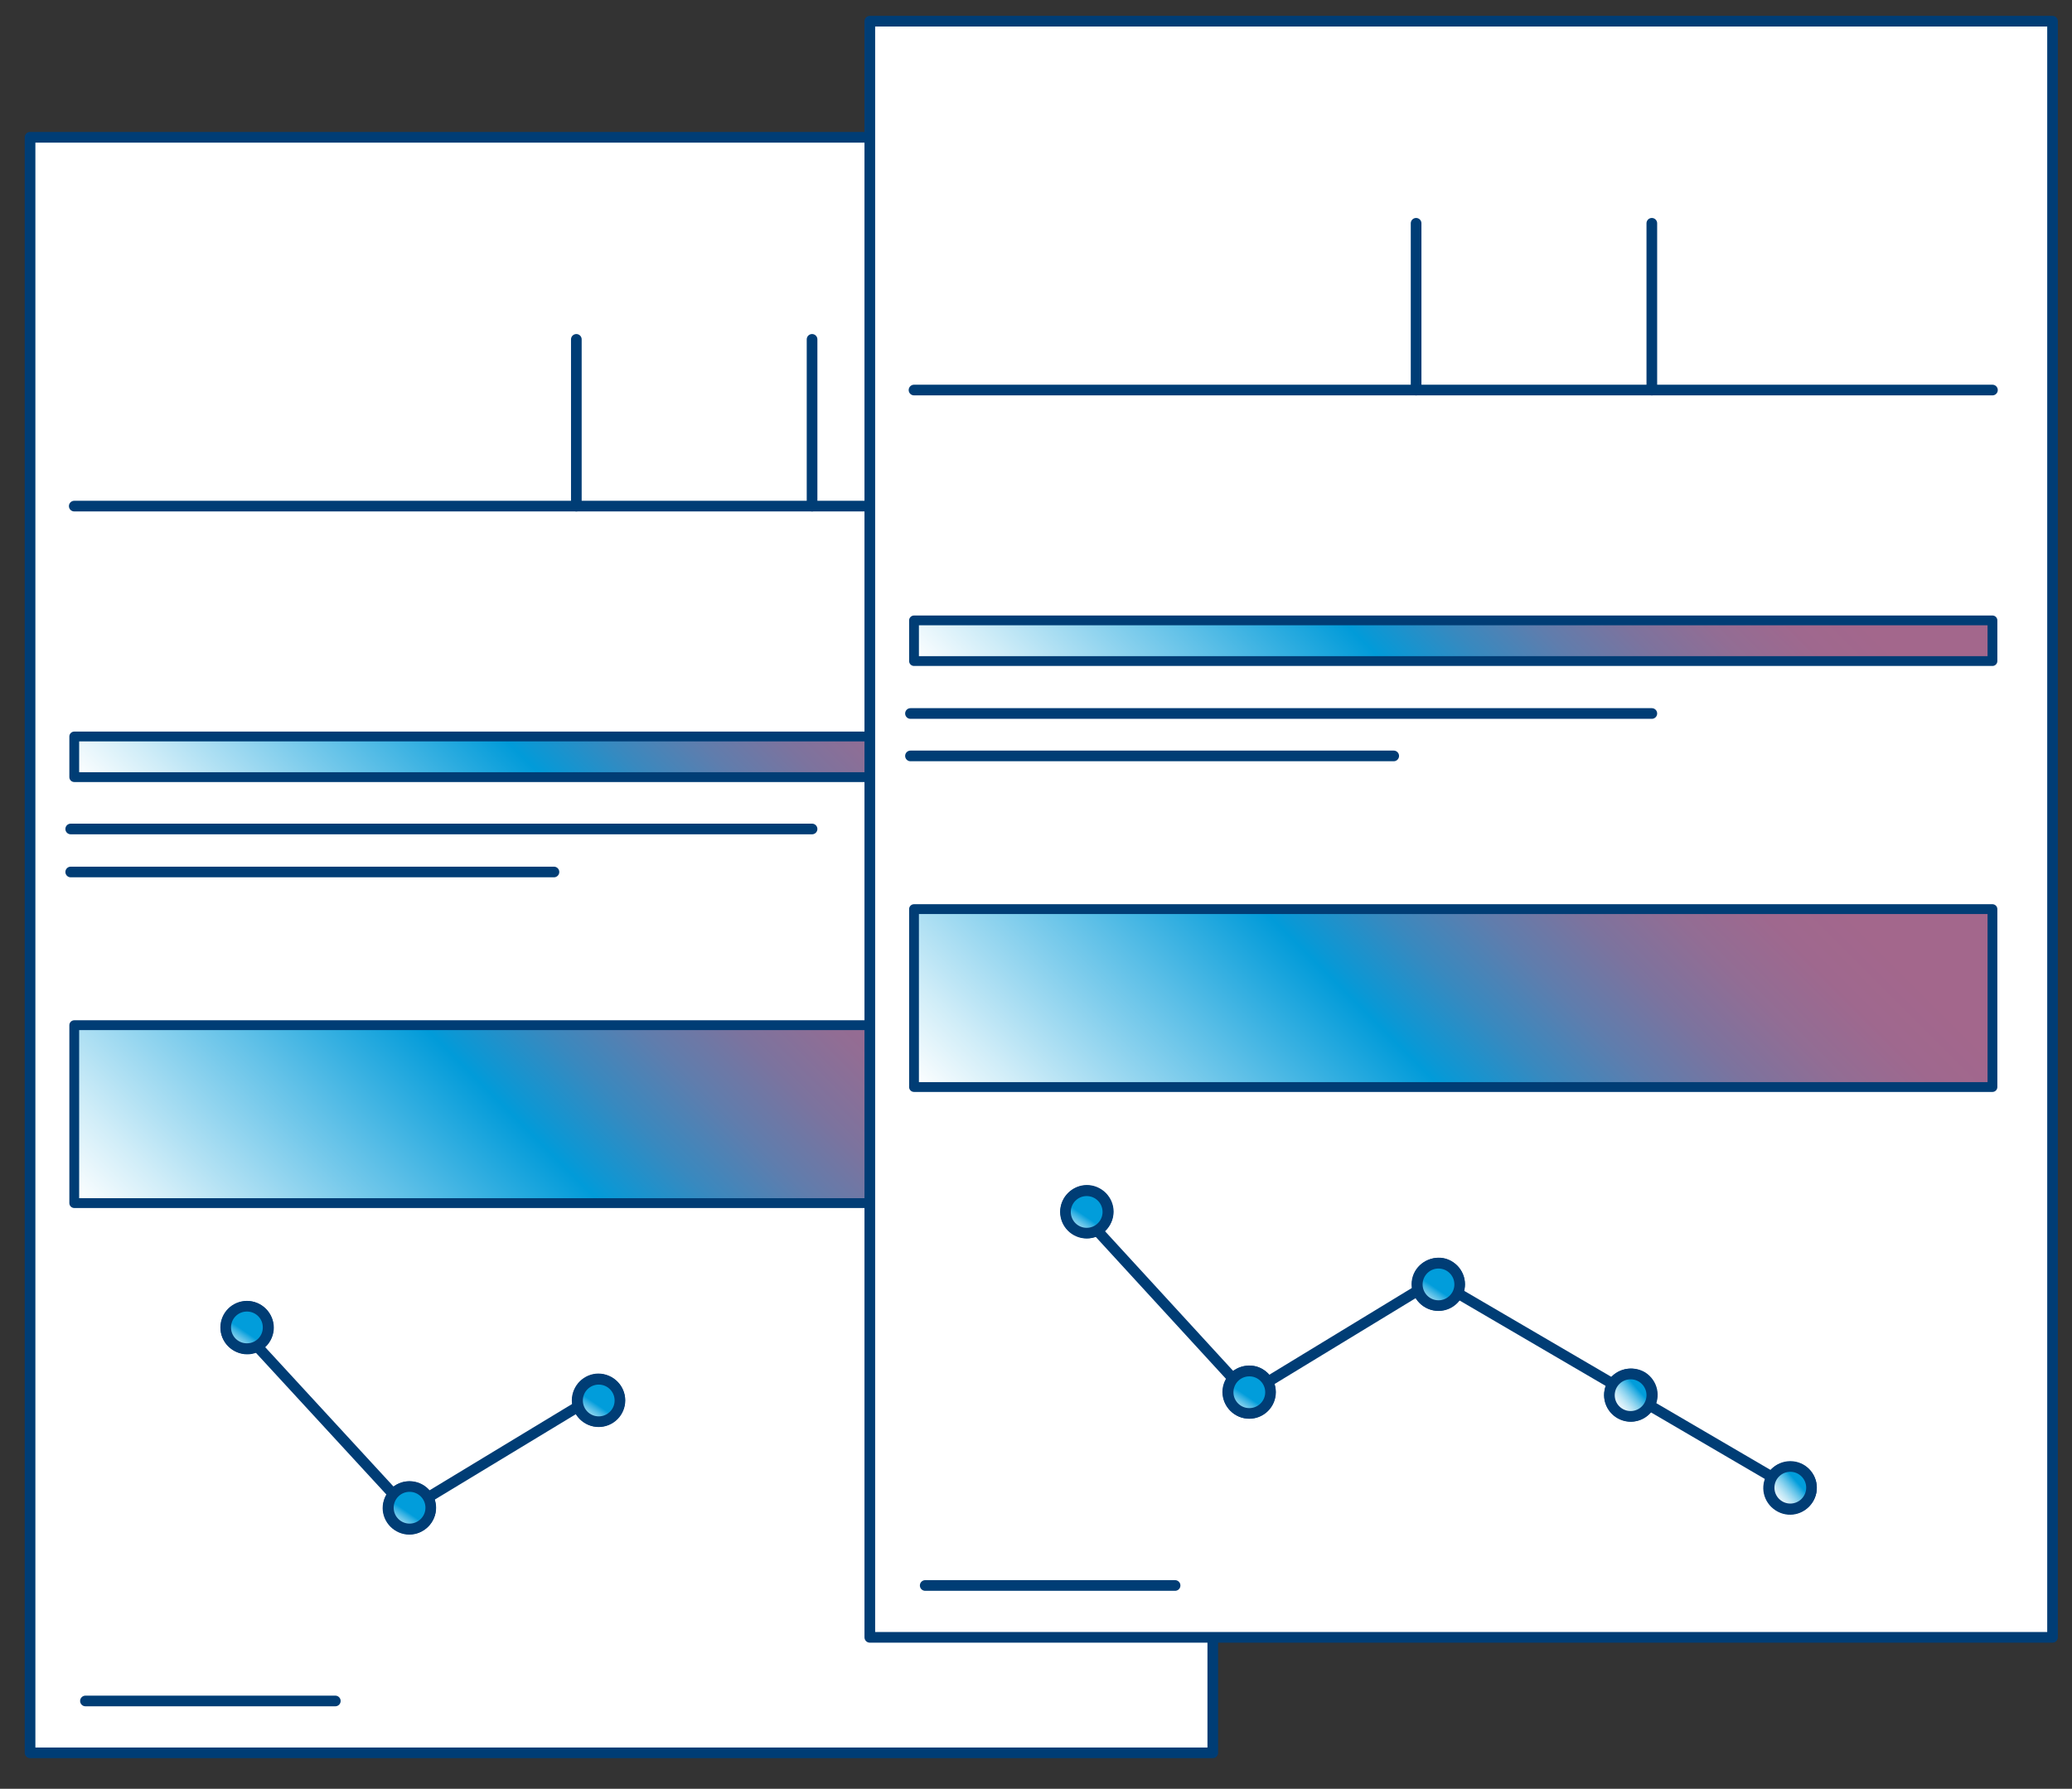 <?xml version="1.0" encoding="UTF-8"?> <!-- Generator: Adobe Illustrator 26.5.0, SVG Export Plug-In . SVG Version: 6.00 Build 0) --> <svg xmlns="http://www.w3.org/2000/svg" xmlns:xlink="http://www.w3.org/1999/xlink" version="1.1" id="Layer_1" x="0px" y="0px" viewBox="0 0 351.6 303.6" style="enable-background:new 0 0 351.6 303.6;" xml:space="preserve"><rect x="0" y="0" width="351.6" height="303.6" fill="#333333" stroke="none"/> <style type="text/css"> .st0{fill:#FFFFFF;stroke:#003D75;stroke-width:1.809;stroke-linecap:round;stroke-linejoin:round;stroke-miterlimit:10;} .st1{fill:url(#SVGID_1_);stroke:#003D75;stroke-width:1.663;stroke-linecap:round;stroke-linejoin:round;stroke-miterlimit:10;} .st2{fill:none;stroke:#003D75;stroke-width:1.809;stroke-linecap:round;stroke-linejoin:round;stroke-miterlimit:10;} .st3{fill:url(#SVGID_00000047753915877003366180000007145115074331405473_);stroke:#003D75;stroke-width:1.663;stroke-linecap:round;stroke-linejoin:round;stroke-miterlimit:10;} .st4{fill:none;stroke:#003D75;stroke-width:1.809;stroke-miterlimit:10;} .st5{fill:url(#SVGID_00000098910824874464291480000010975022770287524498_);stroke:#003D75;stroke-width:1.809;stroke-miterlimit:10;} .st6{fill:url(#SVGID_00000133515529429358967980000007252960107737416639_);stroke:#003D75;stroke-width:1.809;stroke-miterlimit:10;} .st7{fill:url(#SVGID_00000139264661995950657930000004756662672230663822_);stroke:#003D75;stroke-width:1.809;stroke-miterlimit:10;} .st8{fill:url(#SVGID_00000093149040902326702290000005244992724289406609_);stroke:#003D75;stroke-width:1.809;stroke-miterlimit:10;} .st9{fill:url(#SVGID_00000027583709156085591300000006832737294783954366_);stroke:#003D75;stroke-width:1.809;stroke-miterlimit:10;} .st10{fill:url(#SVGID_00000176731633603771375530000005304888577706129026_);stroke:#003D75;stroke-width:1.809;stroke-miterlimit:10;} .st11{fill:#FFFFFF;stroke:#003D75;stroke-width:1.81;stroke-linecap:round;stroke-linejoin:round;stroke-miterlimit:10;} .st12{fill:url(#SVGID_00000173149927809293791160000007512476556910165175_);stroke:#003D75;stroke-width:1.663;stroke-linecap:round;stroke-linejoin:round;stroke-miterlimit:10;} .st13{fill:none;stroke:#003D75;stroke-width:1.81;stroke-linecap:round;stroke-linejoin:round;stroke-miterlimit:10;} .st14{fill:url(#SVGID_00000067198309101884903060000015215588571802486400_);stroke:#003D75;stroke-width:1.663;stroke-linecap:round;stroke-linejoin:round;stroke-miterlimit:10;} .st15{fill:none;stroke:#003D75;stroke-width:1.81;stroke-miterlimit:10;} .st16{fill:url(#SVGID_00000150791171032128581810000016822997041945193883_);stroke:#003D75;stroke-width:1.81;stroke-miterlimit:10;} .st17{fill:url(#SVGID_00000040541684299867841470000011787794669135892658_);stroke:#003D75;stroke-width:1.81;stroke-miterlimit:10;} .st18{fill:url(#SVGID_00000181063078083707074810000008891235271807368886_);stroke:#003D75;stroke-width:1.81;stroke-miterlimit:10;} .st19{fill:url(#SVGID_00000032624722834412827930000013752419441416833943_);stroke:#003D75;stroke-width:1.81;stroke-miterlimit:10;} .st20{fill:url(#SVGID_00000047040114541182657790000012815240539168382866_);stroke:#003D75;stroke-width:1.81;stroke-miterlimit:10;} .st21{fill:url(#SVGID_00000054972971331886024040000006939046191970445747_);stroke:#003D75;stroke-width:1.81;stroke-miterlimit:10;} .st22{fill:url(#SVGID_00000054242068778550153240000012065489856353718404_);stroke:#003D75;stroke-width:1.81;stroke-miterlimit:10;} .st23{fill:url(#SVGID_00000139276095576810761900000007557709324801914541_);stroke:#003D75;stroke-width:1.81;stroke-miterlimit:10;} .st24{fill:url(#SVGID_00000031912132290430251700000004962525887986214305_);stroke:#003D75;stroke-width:1.81;stroke-miterlimit:10;} .st25{fill:url(#SVGID_00000065773819352699409200000013782691934852125076_);stroke:#003D75;stroke-width:1.81;stroke-miterlimit:10;} .st26{fill:url(#SVGID_00000135669219098606892680000002102035277878810253_);stroke:#003D75;stroke-width:1.663;stroke-linecap:round;stroke-linejoin:round;stroke-miterlimit:10;} </style> <g> <g> <rect x="5.1" y="23.3" class="st0" width="200.7" height="274.2"></rect> <linearGradient id="SVGID_1_" gradientUnits="userSpaceOnUse" x1="157.423" y1="170.2" x2="50.823" y2="63.6" gradientTransform="matrix(1 0 0 -1 0 306)"> <stop offset="0.116" style="stop-color:#A3678C"></stop> <stop offset="0.184" style="stop-color:#9F688E"></stop> <stop offset="0.258" style="stop-color:#926D94"></stop> <stop offset="0.334" style="stop-color:#7C739E"></stop> <stop offset="0.411" style="stop-color:#5F7DAD"></stop> <stop offset="0.49" style="stop-color:#3889BF"></stop> <stop offset="0.568" style="stop-color:#0A98D5"></stop> <stop offset="0.581" style="stop-color:#019BD9"></stop> <stop offset="0.725" style="stop-color:#5CBFE7"></stop> <stop offset="0.915" style="stop-color:#D0EDF8"></stop> <stop offset="1" style="stop-color:#FFFFFF"></stop> </linearGradient> <rect x="12.6" y="174" class="st1" width="183" height="30.2"></rect> <line class="st2" x1="12.6" y1="85.9" x2="195.5" y2="85.9"></line> <line class="st2" x1="12" y1="140.7" x2="137.8" y2="140.7"></line> <line class="st2" x1="137.8" y1="57.6" x2="137.8" y2="85.9"></line> <line class="st2" x1="97.8" y1="57.6" x2="97.8" y2="85.9"></line> <linearGradient id="SVGID_00000115474531998417479990000015583191860273116836_" gradientUnits="userSpaceOnUse" x1="151.598" y1="225.025" x2="56.648" y2="130.075" gradientTransform="matrix(1 0 0 -1 0 306)"> <stop offset="0.116" style="stop-color:#A3678C"></stop> <stop offset="0.184" style="stop-color:#9F688E"></stop> <stop offset="0.258" style="stop-color:#926D94"></stop> <stop offset="0.334" style="stop-color:#7C739E"></stop> <stop offset="0.411" style="stop-color:#5F7DAD"></stop> <stop offset="0.49" style="stop-color:#3889BF"></stop> <stop offset="0.568" style="stop-color:#0A98D5"></stop> <stop offset="0.581" style="stop-color:#019BD9"></stop> <stop offset="0.725" style="stop-color:#5CBFE7"></stop> <stop offset="0.915" style="stop-color:#D0EDF8"></stop> <stop offset="1" style="stop-color:#FFFFFF"></stop> </linearGradient> <rect x="12.6" y="125" style="fill:url(#SVGID_00000115474531998417479990000015583191860273116836_);stroke:#003D75;stroke-width:1.663;stroke-linecap:round;stroke-linejoin:round;stroke-miterlimit:10;" width="183" height="6.9"></rect> <g> <g> <line class="st4" x1="41.7" y1="226.4" x2="67.2" y2="254.1"></line> <line class="st4" x1="68.6" y1="256.6" x2="100.8" y2="237.1"></line> <g> <linearGradient id="SVGID_00000106845362975610984320000016434784321179762085_" gradientUnits="userSpaceOnUse" x1="8187.091" y1="5535.872" x2="8194.273" y2="5535.872" gradientTransform="matrix(-0.561 0.828 0.828 0.561 77.034 -9630.341)"> <stop offset="0.164" style="stop-color:#019DDB"></stop> <stop offset="0.247" style="stop-color:#2FAFE2"></stop> <stop offset="0.358" style="stop-color:#65C4E9"></stop> <stop offset="0.47" style="stop-color:#94D6F0"></stop> <stop offset="0.581" style="stop-color:#BBE5F5"></stop> <stop offset="0.69" style="stop-color:#D9F0FA"></stop> <stop offset="0.797" style="stop-color:#EEF8FD"></stop> <stop offset="0.902" style="stop-color:#FBFDFE"></stop> <stop offset="1" style="stop-color:#FFFFFF"></stop> </linearGradient> <path style="fill:url(#SVGID_00000106845362975610984320000016434784321179762085_);stroke:#003D75;stroke-width:1.809;stroke-miterlimit:10;" d=" M66,254.9c-0.6,1.9,0.5,3.9,2.4,4.5s3.9-0.5,4.5-2.4s-0.5-3.9-2.4-4.5S66.6,253,66,254.9"></path> <linearGradient id="SVGID_00000127728440832032480930000015386850558519125130_" gradientUnits="userSpaceOnUse" x1="8187.091" y1="5535.885" x2="8194.273" y2="5535.885" gradientTransform="matrix(-0.561 0.828 0.828 0.561 77.034 -9630.341)"> <stop offset="0.164" style="stop-color:#019DDB"></stop> <stop offset="0.247" style="stop-color:#2FAFE2"></stop> <stop offset="0.358" style="stop-color:#65C4E9"></stop> <stop offset="0.47" style="stop-color:#94D6F0"></stop> <stop offset="0.581" style="stop-color:#BBE5F5"></stop> <stop offset="0.69" style="stop-color:#D9F0FA"></stop> <stop offset="0.797" style="stop-color:#EEF8FD"></stop> <stop offset="0.902" style="stop-color:#FBFDFE"></stop> <stop offset="1" style="stop-color:#FFFFFF"></stop> </linearGradient> <circle style="fill:url(#SVGID_00000127728440832032480930000015386850558519125130_);stroke:#003D75;stroke-width:1.809;stroke-miterlimit:10;" cx="69.5" cy="255.9" r="3.6"></circle> </g> <g> <linearGradient id="SVGID_00000128478376930549216090000004108423352395030684_" gradientUnits="userSpaceOnUse" x1="8177.196" y1="5495.945" x2="8184.379" y2="5495.945" gradientTransform="matrix(-0.561 0.828 0.828 0.561 77.034 -9630.341)"> <stop offset="0.164" style="stop-color:#019DDB"></stop> <stop offset="0.247" style="stop-color:#2FAFE2"></stop> <stop offset="0.358" style="stop-color:#65C4E9"></stop> <stop offset="0.47" style="stop-color:#94D6F0"></stop> <stop offset="0.581" style="stop-color:#BBE5F5"></stop> <stop offset="0.69" style="stop-color:#D9F0FA"></stop> <stop offset="0.797" style="stop-color:#EEF8FD"></stop> <stop offset="0.902" style="stop-color:#FBFDFE"></stop> <stop offset="1" style="stop-color:#FFFFFF"></stop> </linearGradient> <path style="fill:url(#SVGID_00000128478376930549216090000004108423352395030684_);stroke:#003D75;stroke-width:1.809;stroke-miterlimit:10;" d=" M38.5,224.3c-0.6,1.9,0.5,3.9,2.4,4.5s3.9-0.5,4.5-2.4s-0.5-3.9-2.4-4.5S39.1,222.4,38.5,224.3"></path> <linearGradient id="SVGID_00000124143470128579532900000012254859574258006970_" gradientUnits="userSpaceOnUse" x1="8177.196" y1="5495.876" x2="8184.379" y2="5495.876" gradientTransform="matrix(-0.561 0.828 0.828 0.561 77.034 -9630.341)"> <stop offset="0.164" style="stop-color:#019DDB"></stop> <stop offset="0.247" style="stop-color:#2FAFE2"></stop> <stop offset="0.358" style="stop-color:#65C4E9"></stop> <stop offset="0.47" style="stop-color:#94D6F0"></stop> <stop offset="0.581" style="stop-color:#BBE5F5"></stop> <stop offset="0.69" style="stop-color:#D9F0FA"></stop> <stop offset="0.797" style="stop-color:#EEF8FD"></stop> <stop offset="0.902" style="stop-color:#FBFDFE"></stop> <stop offset="1" style="stop-color:#FFFFFF"></stop> </linearGradient> <path style="fill:url(#SVGID_00000124143470128579532900000012254859574258006970_);stroke:#003D75;stroke-width:1.809;stroke-miterlimit:10;" d=" M41.9,221.7c2,0,3.6,1.6,3.6,3.6s-1.6,3.6-3.6,3.6s-3.6-1.6-3.6-3.6S39.9,221.7,41.9,221.7z"></path> </g> <g> <linearGradient id="SVGID_00000012458954571966867550000000593446500118728626_" gradientUnits="userSpaceOnUse" x1="8153.953" y1="5552.194" x2="8161.136" y2="5552.194" gradientTransform="matrix(-0.561 0.828 0.828 0.561 77.034 -9630.341)"> <stop offset="0.164" style="stop-color:#019DDB"></stop> <stop offset="0.247" style="stop-color:#2FAFE2"></stop> <stop offset="0.358" style="stop-color:#65C4E9"></stop> <stop offset="0.47" style="stop-color:#94D6F0"></stop> <stop offset="0.581" style="stop-color:#BBE5F5"></stop> <stop offset="0.69" style="stop-color:#D9F0FA"></stop> <stop offset="0.797" style="stop-color:#EEF8FD"></stop> <stop offset="0.902" style="stop-color:#FBFDFE"></stop> <stop offset="1" style="stop-color:#FFFFFF"></stop> </linearGradient> <path style="fill:url(#SVGID_00000012458954571966867550000000593446500118728626_);stroke:#003D75;stroke-width:1.809;stroke-miterlimit:10;" d=" M98.1,236.6c-0.6,1.9,0.5,3.9,2.4,4.5s3.9-0.5,4.5-2.4s-0.5-3.9-2.4-4.5S98.7,234.7,98.1,236.6"></path> <linearGradient id="SVGID_00000073686950698422362420000004793512223181530553_" gradientUnits="userSpaceOnUse" x1="8153.953" y1="5552.264" x2="8161.136" y2="5552.264" gradientTransform="matrix(-0.561 0.828 0.828 0.561 77.034 -9630.341)"> <stop offset="0.164" style="stop-color:#019DDB"></stop> <stop offset="0.247" style="stop-color:#2FAFE2"></stop> <stop offset="0.358" style="stop-color:#65C4E9"></stop> <stop offset="0.47" style="stop-color:#94D6F0"></stop> <stop offset="0.581" style="stop-color:#BBE5F5"></stop> <stop offset="0.69" style="stop-color:#D9F0FA"></stop> <stop offset="0.797" style="stop-color:#EEF8FD"></stop> <stop offset="0.902" style="stop-color:#FBFDFE"></stop> <stop offset="1" style="stop-color:#FFFFFF"></stop> </linearGradient> <circle style="fill:url(#SVGID_00000073686950698422362420000004793512223181530553_);stroke:#003D75;stroke-width:1.809;stroke-miterlimit:10;" cx="101.6" cy="237.7" r="3.6"></circle> </g> </g> </g> <line class="st2" x1="14.5" y1="288.7" x2="56.9" y2="288.7"></line> <line class="st2" x1="12" y1="148" x2="94" y2="148"></line> </g> </g> <g> <g> <rect x="147.6" y="3.6" class="st11" width="200.7" height="274.3"></rect> <linearGradient id="SVGID_00000153684907368537563940000002137552563859774336_" gradientUnits="userSpaceOnUse" x1="299.923" y1="189.9" x2="193.323" y2="83.3" gradientTransform="matrix(1 0 0 -1 0 306)"> <stop offset="0.116" style="stop-color:#A3678C"></stop> <stop offset="0.184" style="stop-color:#9F688E"></stop> <stop offset="0.258" style="stop-color:#926D94"></stop> <stop offset="0.334" style="stop-color:#7C739E"></stop> <stop offset="0.411" style="stop-color:#5F7DAD"></stop> <stop offset="0.49" style="stop-color:#3889BF"></stop> <stop offset="0.568" style="stop-color:#0A98D5"></stop> <stop offset="0.581" style="stop-color:#019BD9"></stop> <stop offset="0.725" style="stop-color:#5CBFE7"></stop> <stop offset="0.915" style="stop-color:#D0EDF8"></stop> <stop offset="1" style="stop-color:#FFFFFF"></stop> </linearGradient> <rect x="155.1" y="154.3" style="fill:url(#SVGID_00000153684907368537563940000002137552563859774336_);stroke:#003D75;stroke-width:1.663;stroke-linecap:round;stroke-linejoin:round;stroke-miterlimit:10;" width="183" height="30.2"></rect> <line class="st13" x1="155.1" y1="66.2" x2="338.1" y2="66.2"></line> <line class="st13" x1="154.5" y1="121.1" x2="280.3" y2="121.1"></line> <line class="st13" x1="280.3" y1="37.9" x2="280.3" y2="66.2"></line> <line class="st13" x1="240.3" y1="37.9" x2="240.3" y2="66.2"></line> <linearGradient id="SVGID_00000176003815166729407770000008959290732484557200_" gradientUnits="userSpaceOnUse" x1="294.098" y1="244.725" x2="199.148" y2="149.775" gradientTransform="matrix(1 0 0 -1 0 306)"> <stop offset="0.116" style="stop-color:#A3678C"></stop> <stop offset="0.184" style="stop-color:#9F688E"></stop> <stop offset="0.258" style="stop-color:#926D94"></stop> <stop offset="0.334" style="stop-color:#7C739E"></stop> <stop offset="0.411" style="stop-color:#5F7DAD"></stop> <stop offset="0.49" style="stop-color:#3889BF"></stop> <stop offset="0.568" style="stop-color:#0A98D5"></stop> <stop offset="0.581" style="stop-color:#019BD9"></stop> <stop offset="0.725" style="stop-color:#5CBFE7"></stop> <stop offset="0.915" style="stop-color:#D0EDF8"></stop> <stop offset="1" style="stop-color:#FFFFFF"></stop> </linearGradient> <rect x="155.1" y="105.3" style="fill:url(#SVGID_00000176003815166729407770000008959290732484557200_);stroke:#003D75;stroke-width:1.663;stroke-linecap:round;stroke-linejoin:round;stroke-miterlimit:10;" width="183" height="6.9"></rect> <g> <line class="st15" x1="246" y1="218.7" x2="303.8" y2="252.5"></line> <g> <linearGradient id="SVGID_00000114063404583238951360000017925340282102285214_" gradientUnits="userSpaceOnUse" x1="9010.767" y1="6698.622" x2="9017.95" y2="6698.622" gradientTransform="matrix(-0.755 0.656 0.656 0.755 2689.114 -10731.945)"> <stop offset="0.164" style="stop-color:#019DDB"></stop> <stop offset="0.247" style="stop-color:#2FAFE2"></stop> <stop offset="0.358" style="stop-color:#65C4E9"></stop> <stop offset="0.47" style="stop-color:#94D6F0"></stop> <stop offset="0.581" style="stop-color:#BBE5F5"></stop> <stop offset="0.69" style="stop-color:#D9F0FA"></stop> <stop offset="0.797" style="stop-color:#EEF8FD"></stop> <stop offset="0.902" style="stop-color:#FBFDFE"></stop> <stop offset="1" style="stop-color:#FFFFFF"></stop> </linearGradient> <path style="fill:url(#SVGID_00000114063404583238951360000017925340282102285214_);stroke:#003D75;stroke-width:1.81;stroke-miterlimit:10;" d=" M273.7,234.8c-1.1,1.7-0.6,3.9,1.1,5s3.9,0.6,5-1.1c1.1-1.7,0.6-3.9-1.1-5C277,232.7,274.8,233.2,273.7,234.8"></path> <linearGradient id="SVGID_00000019676128240462115720000005565521402515300798_" gradientUnits="userSpaceOnUse" x1="9010.767" y1="6698.61" x2="9017.95" y2="6698.61" gradientTransform="matrix(-0.755 0.656 0.656 0.755 2689.114 -10731.945)"> <stop offset="0.164" style="stop-color:#019DDB"></stop> <stop offset="0.247" style="stop-color:#2FAFE2"></stop> <stop offset="0.358" style="stop-color:#65C4E9"></stop> <stop offset="0.47" style="stop-color:#94D6F0"></stop> <stop offset="0.581" style="stop-color:#BBE5F5"></stop> <stop offset="0.69" style="stop-color:#D9F0FA"></stop> <stop offset="0.797" style="stop-color:#EEF8FD"></stop> <stop offset="0.902" style="stop-color:#FBFDFE"></stop> <stop offset="1" style="stop-color:#FFFFFF"></stop> </linearGradient> <circle style="fill:url(#SVGID_00000019676128240462115720000005565521402515300798_);stroke:#003D75;stroke-width:1.81;stroke-miterlimit:10;" cx="276.7" cy="236.8" r="3.6"></circle> </g> <g> <line class="st15" x1="184.2" y1="206.7" x2="209.7" y2="234.5"></line> <line class="st15" x1="211.1" y1="237" x2="243.3" y2="217.4"></line> <g> <linearGradient id="SVGID_00000158722210358462290890000000530787068304393092_" gradientUnits="userSpaceOnUse" x1="8090.928" y1="5642.832" x2="8098.11" y2="5642.832" gradientTransform="matrix(-0.561 0.828 0.828 0.561 77.034 -9630.341)"> <stop offset="0.164" style="stop-color:#019DDB"></stop> <stop offset="0.247" style="stop-color:#2FAFE2"></stop> <stop offset="0.358" style="stop-color:#65C4E9"></stop> <stop offset="0.47" style="stop-color:#94D6F0"></stop> <stop offset="0.581" style="stop-color:#BBE5F5"></stop> <stop offset="0.69" style="stop-color:#D9F0FA"></stop> <stop offset="0.797" style="stop-color:#EEF8FD"></stop> <stop offset="0.902" style="stop-color:#FBFDFE"></stop> <stop offset="1" style="stop-color:#FFFFFF"></stop> </linearGradient> <path style="fill:url(#SVGID_00000158722210358462290890000000530787068304393092_);stroke:#003D75;stroke-width:1.81;stroke-miterlimit:10;" d=" M208.5,235.2c-0.6,1.9,0.5,3.9,2.4,4.5s3.9-0.5,4.5-2.4s-0.5-3.9-2.4-4.5C211.1,232.3,209.1,233.3,208.5,235.2"></path> <linearGradient id="SVGID_00000081622444704425463950000009437209585041111687_" gradientUnits="userSpaceOnUse" x1="8090.928" y1="5642.899" x2="8098.11" y2="5642.899" gradientTransform="matrix(-0.561 0.828 0.828 0.561 77.034 -9630.341)"> <stop offset="0.164" style="stop-color:#019DDB"></stop> <stop offset="0.247" style="stop-color:#2FAFE2"></stop> <stop offset="0.358" style="stop-color:#65C4E9"></stop> <stop offset="0.47" style="stop-color:#94D6F0"></stop> <stop offset="0.581" style="stop-color:#BBE5F5"></stop> <stop offset="0.69" style="stop-color:#D9F0FA"></stop> <stop offset="0.797" style="stop-color:#EEF8FD"></stop> <stop offset="0.902" style="stop-color:#FBFDFE"></stop> <stop offset="1" style="stop-color:#FFFFFF"></stop> </linearGradient> <circle style="fill:url(#SVGID_00000081622444704425463950000009437209585041111687_);stroke:#003D75;stroke-width:1.81;stroke-miterlimit:10;" cx="212" cy="236.3" r="3.6"></circle> </g> <g> <linearGradient id="SVGID_00000145758107126327312800000007016843171257203328_" gradientUnits="userSpaceOnUse" x1="8081.031" y1="5602.903" x2="8088.215" y2="5602.903" gradientTransform="matrix(-0.561 0.828 0.828 0.561 77.034 -9630.341)"> <stop offset="0.164" style="stop-color:#019DDB"></stop> <stop offset="0.247" style="stop-color:#2FAFE2"></stop> <stop offset="0.358" style="stop-color:#65C4E9"></stop> <stop offset="0.47" style="stop-color:#94D6F0"></stop> <stop offset="0.581" style="stop-color:#BBE5F5"></stop> <stop offset="0.69" style="stop-color:#D9F0FA"></stop> <stop offset="0.797" style="stop-color:#EEF8FD"></stop> <stop offset="0.902" style="stop-color:#FBFDFE"></stop> <stop offset="1" style="stop-color:#FFFFFF"></stop> </linearGradient> <path style="fill:url(#SVGID_00000145758107126327312800000007016843171257203328_);stroke:#003D75;stroke-width:1.81;stroke-miterlimit:10;" d=" M181,204.6c-0.6,1.9,0.5,3.9,2.4,4.5s3.9-0.5,4.5-2.4s-0.5-3.9-2.4-4.5S181.6,202.7,181,204.6"></path> <linearGradient id="SVGID_00000122720704252485995010000002545941909680334979_" gradientUnits="userSpaceOnUse" x1="8081.031" y1="5602.89" x2="8088.215" y2="5602.89" gradientTransform="matrix(-0.561 0.828 0.828 0.561 77.034 -9630.341)"> <stop offset="0.164" style="stop-color:#019DDB"></stop> <stop offset="0.247" style="stop-color:#2FAFE2"></stop> <stop offset="0.358" style="stop-color:#65C4E9"></stop> <stop offset="0.47" style="stop-color:#94D6F0"></stop> <stop offset="0.581" style="stop-color:#BBE5F5"></stop> <stop offset="0.69" style="stop-color:#D9F0FA"></stop> <stop offset="0.797" style="stop-color:#EEF8FD"></stop> <stop offset="0.902" style="stop-color:#FBFDFE"></stop> <stop offset="1" style="stop-color:#FFFFFF"></stop> </linearGradient> <circle style="fill:url(#SVGID_00000122720704252485995010000002545941909680334979_);stroke:#003D75;stroke-width:1.81;stroke-miterlimit:10;" cx="184.4" cy="205.7" r="3.6"></circle> </g> <g> <linearGradient id="SVGID_00000080207638508754231600000001387864393909598121_" gradientUnits="userSpaceOnUse" x1="8057.785" y1="5659.158" x2="8064.969" y2="5659.158" gradientTransform="matrix(-0.561 0.828 0.828 0.561 77.034 -9630.341)"> <stop offset="0.164" style="stop-color:#019DDB"></stop> <stop offset="0.247" style="stop-color:#2FAFE2"></stop> <stop offset="0.358" style="stop-color:#65C4E9"></stop> <stop offset="0.47" style="stop-color:#94D6F0"></stop> <stop offset="0.581" style="stop-color:#BBE5F5"></stop> <stop offset="0.69" style="stop-color:#D9F0FA"></stop> <stop offset="0.797" style="stop-color:#EEF8FD"></stop> <stop offset="0.902" style="stop-color:#FBFDFE"></stop> <stop offset="1" style="stop-color:#FFFFFF"></stop> </linearGradient> <path style="fill:url(#SVGID_00000080207638508754231600000001387864393909598121_);stroke:#003D75;stroke-width:1.81;stroke-miterlimit:10;" d=" M240.6,216.9c-0.6,1.9,0.5,3.9,2.4,4.5s3.9-0.5,4.5-2.4s-0.5-3.9-2.4-4.5C243.3,214,241.2,215,240.6,216.9"></path> <linearGradient id="SVGID_00000123439837795479629610000001071276117843971251_" gradientUnits="userSpaceOnUse" x1="8057.785" y1="5659.222" x2="8064.969" y2="5659.222" gradientTransform="matrix(-0.561 0.828 0.828 0.561 77.034 -9630.341)"> <stop offset="0.164" style="stop-color:#019DDB"></stop> <stop offset="0.247" style="stop-color:#2FAFE2"></stop> <stop offset="0.358" style="stop-color:#65C4E9"></stop> <stop offset="0.47" style="stop-color:#94D6F0"></stop> <stop offset="0.581" style="stop-color:#BBE5F5"></stop> <stop offset="0.69" style="stop-color:#D9F0FA"></stop> <stop offset="0.797" style="stop-color:#EEF8FD"></stop> <stop offset="0.902" style="stop-color:#FBFDFE"></stop> <stop offset="1" style="stop-color:#FFFFFF"></stop> </linearGradient> <circle style="fill:url(#SVGID_00000123439837795479629610000001071276117843971251_);stroke:#003D75;stroke-width:1.81;stroke-miterlimit:10;" cx="244.1" cy="218" r="3.6"></circle> </g> </g> <g> <linearGradient id="SVGID_00000023967989506433563830000003813320941283766176_" gradientUnits="userSpaceOnUse" x1="9000.734" y1="6728.257" x2="9007.917" y2="6728.257" gradientTransform="matrix(-0.755 0.656 0.656 0.755 2689.114 -10731.945)"> <stop offset="0.164" style="stop-color:#019DDB"></stop> <stop offset="0.247" style="stop-color:#2FAFE2"></stop> <stop offset="0.358" style="stop-color:#65C4E9"></stop> <stop offset="0.47" style="stop-color:#94D6F0"></stop> <stop offset="0.581" style="stop-color:#BBE5F5"></stop> <stop offset="0.69" style="stop-color:#D9F0FA"></stop> <stop offset="0.797" style="stop-color:#EEF8FD"></stop> <stop offset="0.902" style="stop-color:#FBFDFE"></stop> <stop offset="1" style="stop-color:#FFFFFF"></stop> </linearGradient> <path style="fill:url(#SVGID_00000023967989506433563830000003813320941283766176_);stroke:#003D75;stroke-width:1.81;stroke-miterlimit:10;" d=" M300.7,250.6c-1.1,1.7-0.6,3.9,1.1,5s3.9,0.6,5-1.1s0.6-3.9-1.1-5C304,248.5,301.8,249,300.7,250.6"></path> <linearGradient id="SVGID_00000017496956670729473810000012782757123511732878_" gradientUnits="userSpaceOnUse" x1="9000.734" y1="6728.236" x2="9007.917" y2="6728.236" gradientTransform="matrix(-0.755 0.656 0.656 0.755 2689.114 -10731.945)"> <stop offset="0.164" style="stop-color:#019DDB"></stop> <stop offset="0.247" style="stop-color:#2FAFE2"></stop> <stop offset="0.358" style="stop-color:#65C4E9"></stop> <stop offset="0.47" style="stop-color:#94D6F0"></stop> <stop offset="0.581" style="stop-color:#BBE5F5"></stop> <stop offset="0.69" style="stop-color:#D9F0FA"></stop> <stop offset="0.797" style="stop-color:#EEF8FD"></stop> <stop offset="0.902" style="stop-color:#FBFDFE"></stop> <stop offset="1" style="stop-color:#FFFFFF"></stop> </linearGradient> <circle style="fill:url(#SVGID_00000017496956670729473810000012782757123511732878_);stroke:#003D75;stroke-width:1.81;stroke-miterlimit:10;" cx="303.8" cy="252.5" r="3.6"></circle> </g> </g> <line class="st13" x1="157" y1="269.1" x2="199.4" y2="269.1"></line> <line class="st13" x1="154.5" y1="128.3" x2="236.5" y2="128.3"></line> </g> </g> </svg> 